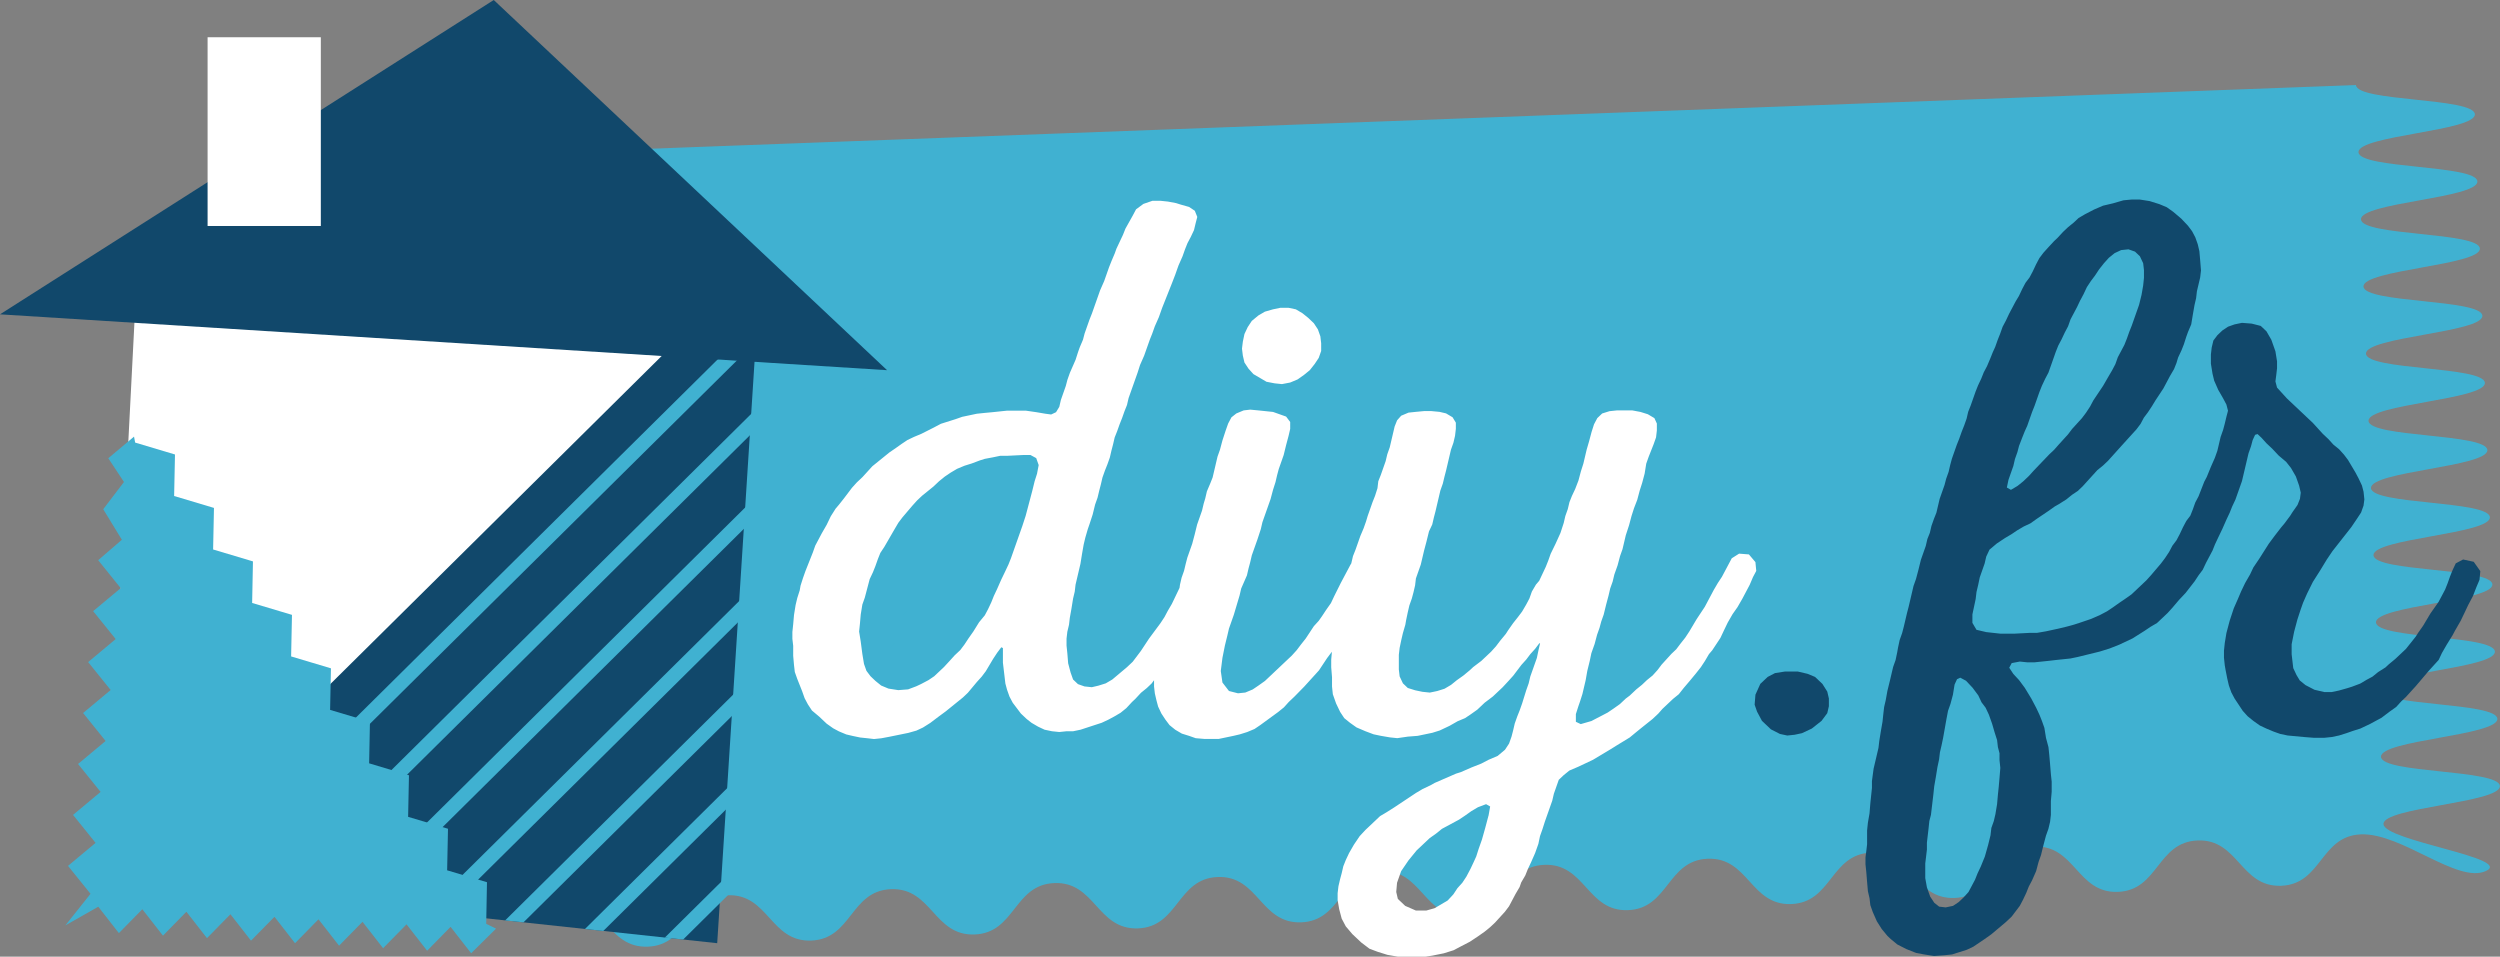 <?xml version="1.0" encoding="UTF-8"?><svg id="Calque_1" xmlns="http://www.w3.org/2000/svg" viewBox="0 0 619.49 237.06"><rect x="0" y="0" width="619.49" height="237.06" fill="#808080" stroke="none"/><defs><style>.cls-1{fill:#fff;}.cls-2{fill:#11486b;}.cls-3{fill:#40b1d1;}</style></defs><path class="cls-3" d="M160.52,234.58c10.13-.38,9.68-12.36,19.81-12.74,10.12-.38,10.56,11.61,20.68,11.23,10.12-.38,9.68-12.36,19.8-12.74,10.12-.37,10.57,11.61,20.69,11.23,10.12-.38,9.68-12.36,19.79-12.74,10.12-.38,10.57,11.61,20.69,11.23,10.11-.37,9.67-12.36,19.78-12.73,10.11-.38,10.56,11.61,20.67,11.23,10.12-.37,9.68-12.36,19.8-12.74,10.12-.38,10.57,11.61,20.69,11.23,10.12-.37,9.67-12.36,19.79-12.74,10.12-.38,10.57,11.61,20.69,11.23,10.12-.37,9.67-12.36,19.79-12.74,10.12-.37,10.56,11.61,20.68,11.23,10.12-.38,9.67-12.36,19.79-12.74,10.12-.38,10.56,11.61,20.68,11.23,10.12-.38,9.67-12.36,19.79-12.74,10.11-.38,10.56,11.61,20.67,11.23,10.12-.37,9.67-12.36,19.79-12.74,10.11-.37,10.56,11.61,20.67,11.23,10.12-.38,9.67-12.36,19.79-12.74,10.12-.37,23.89,12.3,30.93,9.09,7.05-3.21-25.2-7.48-25.36-11.64-.15-4.17,28.99-5.25,28.84-9.42-.15-4.17-29.3-3.08-29.46-7.25-.15-4.16,28.99-5.25,28.84-9.41-.16-4.16-29.3-3.08-29.46-7.24-.15-4.16,28.99-5.25,28.84-9.41-.16-4.16-29.3-3.08-29.46-7.24s28.99-5.25,28.84-9.41c-.16-4.16-29.3-3.08-29.46-7.24-.15-4.16,28.99-5.24,28.84-9.4-.15-4.16-29.3-3.08-29.46-7.24-.16-4.16,28.99-5.25,28.84-9.41-.15-4.16-29.3-3.08-29.45-7.24-.16-4.16,28.99-5.25,28.83-9.41-.15-4.16-29.3-3.08-29.46-7.24-.15-4.16,28.99-5.24,28.84-9.4-.16-4.16-29.3-3.08-29.46-7.24-.15-4.16,28.99-5.24,28.84-9.4-.15-4.16-29.3-3.08-29.46-7.24-.15-4.16,28.99-5.24,28.84-9.4-.16-4.16-29.3-3.08-29.46-7.24-.15-4.16,28.99-5.24,28.84-9.4-.15-4.16-29.3-3.08-29.46-7.24L132.91,37.91l6.89,185.44c10.14-.38,10.58,11.61,20.72,11.23"/><polygon class="cls-1" points="28.06 182.28 34.3 60.68 183.96 68.47 134.07 191.63 28.06 182.28"/><polygon class="cls-2" points="32.74 218.13 177.72 233.72 188.63 63.79 32.74 218.13"/><polygon class="cls-3" points="197.67 74.41 195.18 71.89 46.02 219.56 50.56 220.05 197.67 74.41"/><polygon class="cls-3" points="208.59 85.32 206.1 82.8 65.81 221.69 70.35 222.18 208.59 85.32"/><polygon class="cls-3" points="219.5 96.23 217.01 93.72 85.6 223.82 90.13 224.3 219.5 96.23"/><polygon class="cls-3" points="230.41 107.14 227.92 104.63 105.38 225.94 109.92 226.43 230.41 107.14"/><polygon class="cls-3" points="241.32 118.06 238.83 115.54 125.17 228.07 129.71 228.56 241.32 118.06"/><polygon class="cls-3" points="252.23 128.97 249.74 126.45 144.95 230.2 149.49 230.69 252.23 128.97"/><polygon class="cls-3" points="263.15 139.88 260.66 137.37 164.74 232.33 169.28 232.81 263.15 139.88"/><polygon class="cls-3" points="120.48 228.92 120.67 218.61 110.8 215.66 111.01 205.36 101.13 202.41 101.34 192.11 91.47 189.15 91.67 178.85 81.8 175.91 82.01 165.61 72.14 162.66 72.35 152.36 62.48 149.41 62.68 139.11 52.81 136.16 53.02 125.86 43.15 122.91 43.36 112.62 33.49 109.67 33.21 108.19 26.83 113.55 30.72 119.43 25.58 126.18 30.2 133.75 24.33 138.81 29.91 145.74 23.08 151.44 28.67 158.36 21.84 164.06 27.42 170.98 20.59 176.68 26.17 183.61 19.34 189.31 24.93 196.23 18.1 201.93 23.68 208.86 16.85 214.56 22.43 221.48 16.19 229.32 24.35 224.68 29.46 231.22 35.27 225.31 40.38 231.85 46.19 225.93 51.29 232.47 57.1 226.55 62.2 233.09 68.01 227.18 73.11 233.72 78.92 227.8 84.02 234.34 89.83 228.42 94.93 234.96 100.74 229.05 105.84 235.59 111.65 229.67 116.75 236.21 122.92 230.11 120.48 228.92"/><polygon class="cls-2" points="122.35 0 219.81 91.73 0 77.89 122.35 0"/><rect class="cls-1" x="51.44" y="9.23" width="28.06" height="46.77"/><polygon class="cls-1" points="308.37 89.83 309.38 91.36 310.59 92.7 313.83 94.6 315.85 94.99 317.67 95.18 319.7 94.79 321.52 94.03 323.14 92.89 324.55 91.74 325.76 90.21 326.78 88.68 327.38 86.97 327.38 85.06 327.18 83.34 326.57 81.62 325.56 80.09 324.15 78.75 322.73 77.61 321.11 76.65 319.29 76.27 317.27 76.27 315.45 76.65 313.43 77.23 311.81 78.18 310.19 79.52 309.18 81.05 308.37 82.77 307.97 84.67 307.76 86.39 307.97 88.11 308.37 89.83"/><path class="cls-1" d="M434.99,139.29l-1.62-1.91-2.43-.19-1.82,1.15-2.43,4.58-1.01,1.53-1.01,1.72-2.23,4.2-2.02,3.05-1.82,3.06-1.01,1.53-1.21,1.53-1.01,1.34-1.21,1.15-2.43,2.67-1.01,1.34-1.21,1.34-1.42,1.15-1.21,1.15-1.42,1.15-1.62,1.53-1.01,.76-1.42,1.34-1.62,1.15-1.42,.96-1.82,.95-2.22,1.15-2.63,.76-1.21-.57v-1.91l.61-1.91,.4-1.15,.61-1.91,.81-3.44,.4-2.29,.61-2.48,.4-1.91,.81-2.29,.61-2.29,.61-1.72,.41-1.53,.61-1.72,.61-2.48,.61-2.29,.4-1.72,.61-1.72,.41-1.72,.81-2.29,.61-2.29,.61-1.72,.81-3.44,.81-2.48,.61-2.29,.61-1.91,.81-2.1,.61-2.29,.61-1.91,.61-2.29,.4-2.48,.61-1.72,1.21-3.06,.61-1.72,.2-1.72v-1.72l-.61-1.34-1.62-.96-1.82-.57-2.02-.38h-3.84l-1.82,.19-1.82,.57-1.21,1.15-.81,1.53-.61,1.91-.61,2.29-.61,2.1-.81,3.44-.61,1.91-.61,2.29-.81,2.1-.81,1.72-.61,1.53-.41,1.72-.61,1.72-.4,1.72-.81,2.48-1.21,2.67-1.21,2.48-.61,1.72-.61,1.53-1.62,3.44-.81,.95-1.01,1.72-.61,1.72-.81,1.53-1.01,1.72-1.01,1.34-1.21,1.53-1.21,1.72-.61,.95-1.42,1.72-1.01,1.34-1.21,1.34-2.43,2.29-2.02,1.53-.81,.76-1.62,1.34-1.62,1.15-1.42,1.15-1.62,.96-1.82,.57-1.82,.38-1.82-.19-1.82-.38-1.82-.57-1.21-1.15-.81-1.72-.2-1.72v-3.63l.2-1.72,.4-1.91,.4-1.72,.61-2.1,.2-1.15,.4-1.91,.4-1.72,.61-1.72,.41-1.53,.4-1.72,.2-1.72,1.21-3.44,.81-3.44,.61-2.29,.61-2.48,.81-1.72,.4-1.72,.4-1.53,1.21-5.16,.61-1.72,.41-1.72,.4-1.53,1.21-5.16,.61-1.72,.4-1.72,.2-1.72v-1.53l-.81-1.34-1.62-.96-1.62-.38-2.02-.19h-1.82l-2.02,.19-1.82,.19-1.82,.77-1.01,1.14-.61,1.53-1.21,5.16-.61,1.72-.41,1.72-1.21,3.44-.61,1.53-.2,1.72-.61,1.91-.61,1.53-1.21,3.44-.4,1.34-.61,1.72-.81,1.91-1.21,3.44-.61,1.53-.43,1.83-.17,.26-2.43,4.58-1.62,3.25-.81,1.72-1.21,1.72-1.01,1.53-.81,1.15-1.21,1.33-2.02,3.06-1.21,1.53-1.01,1.34-1.21,1.34-6.67,6.3-1.62,1.15-1.42,.96-1.82,.76-1.82,.19-2.23-.57-1.62-2.1-.41-2.86,.41-3.25,.61-3.06,.61-2.48,.4-1.72,1.21-3.44,1.42-4.77,.4-1.72,1.42-3.25,.4-1.72,.41-1.53,.4-1.72,1.42-4.01,.81-2.48,.4-1.72,2.02-5.73,.61-2.29,.61-1.91,.4-1.72,.41-1.53,1.21-3.44,.61-2.48,.61-2.29,.4-1.72v-1.72l-1.01-1.34-3.24-1.15-3.64-.38-2.02-.19-1.62,.19-1.82,.76-1.21,.96-.81,1.53-.61,1.72-.81,2.48-.61,2.29-.61,1.72-1.21,5.16-.61,1.53-.81,1.91-.4,1.72-.4,1.34-.41,1.72-1.21,3.44-.61,2.48-.61,2.29-1.21,3.44-.4,1.53-.41,1.72-.61,1.72-.4,1.72-.11,.8-1.91,3.98-1.01,1.72-.81,1.53-1.01,1.53-2.83,3.82-2.02,3.06-2.02,2.67-1.42,1.34-3.64,3.06-1.62,.95-1.82,.57-1.62,.38-1.82-.19-1.62-.57-1.21-1.15-.61-1.72-.61-2.29-.2-2.48-.2-1.91v-1.72l.2-1.72,.41-1.72,.2-1.72,.41-2.29,.4-2.48,.41-1.72,.2-1.72,1.21-5.16,.4-2.48,.4-2.29,.41-1.72,.61-2.1,.4-1.15,.81-2.48,.61-2.48,.61-1.72,.41-1.72,.4-1.53,.4-1.72,.61-1.72,.61-1.53,.61-1.72,.4-1.72,.4-1.53,.4-1.72,.61-1.53,.61-1.72,.61-1.53,.61-1.72,.61-1.53,.4-1.72,2.23-6.3,.61-1.91,1.01-2.29,1.42-4.01,.61-1.53,.61-1.72,1.01-2.29,.81-2.29,2.43-6.11,.81-2.1,.81-2.29,1.01-2.29,.61-1.72,.61-1.53,.81-1.53,.81-1.72,.41-1.72,.4-1.53-.61-1.53-1.42-.95-2.02-.57-1.21-.38-2.02-.38-1.82-.19h-2.02l-2.23,.77-1.82,1.34-.81,1.53-1.82,3.25-.61,1.53-1.62,3.44-.41,1.15-.81,1.91-.61,1.53-1.21,3.44-1.01,2.29-2.02,5.73-.61,1.53-1.21,3.44-.4,1.53-.81,1.91-.41,1.15-.61,1.91-1.42,3.25-.61,1.72-.4,1.53-1.21,3.44-.4,1.72-.81,1.34-1.21,.57-1.42-.19-2.23-.38-2.63-.38h-4.65l-3.64,.38-2.02,.19-1.82,.19-3.64,.77-1.62,.57-3.64,1.15-1.82,.96-3.03,1.53-1.82,.76-1.62,.77-1.42,.95-1.62,1.15-1.41,.96-4.25,3.44-2.43,2.67-1.42,1.34-1.21,1.34-2.02,2.67-1.21,1.53-.81,.95-1.21,1.91-1.01,2.1-1.21,2.1-1.62,3.06-.61,1.72-1.82,4.58-.61,1.72-.61,1.91-.2,1.15-.61,1.91-.41,1.72-.4,2.48-.2,2.29-.2,1.91v1.72l.2,1.72v2.48l.2,2.29,.2,1.72,.61,1.72,1.21,3.05,.61,1.72,.81,1.53,1.01,1.53,1.82,1.53,1.82,1.72,1.62,1.15,1.42,.76,1.82,.76,1.62,.38,1.82,.38,1.82,.19,1.62,.19,1.82-.19,2.02-.38,4.65-.95,2.02-.57,1.62-.76,1.82-1.15,2.02-1.53,1.82-1.34,4.25-3.44,1.21-1.15,2.23-2.67,1.21-1.34,1.01-1.34,1.82-3.06,1.01-1.53,1.01-1.34,.4,.19v3.63l.61,5.16,.41,1.53,.61,1.72,.81,1.53,2.02,2.67,1.42,1.34,1.21,.95,1.62,.95,1.62,.76,1.82,.38,1.82,.19,1.82-.19h1.62l1.82-.38,5.26-1.72,1.62-.76,1.42-.76,1.62-.95,1.42-1.15,1.42-1.53,.81-.76,1.42-1.53,1.42-1.15,1.21-1.15,.6-.8v1.56l.2,1.72,.4,1.72,.41,1.53,.81,1.72,1.01,1.53,1.01,1.34,1.42,1.15,1.62,.95,1.82,.57,1.62,.57,2.23,.19h3.44l3.64-.76,1.62-.38,1.82-.57,1.82-.76,1.42-.96,4.45-3.25,1.42-1.15,1.21-1.34,1.41-1.34,2.43-2.48,3.64-4.01,2.02-3.05,1.01-1.34,.17-.21-.17,1.93v1.91l.2,2.48v2.29l.2,1.91,.81,2.29,1.01,2.1,1.01,1.53,1.42,1.15,1.62,1.15,2.22,.95,2.02,.76,1.82,.38,2.22,.38,1.82,.19,2.63-.38,2.43-.19,3.64-.76,1.82-.57,2.43-1.15,2.02-1.15,1.82-.76,1.42-.95,1.62-1.15,1.82-1.72,2.02-1.53,2.43-2.29,1.42-1.53,1.21-1.34,2.02-2.67,1.21-1.34,1.01-1.34,1.21-1.34,1.01-1.34h.2l-.4,1.72-.4,1.91-1.62,4.58-.41,1.72-.61,1.72-1.01,3.25-.61,1.72-.61,1.53-.61,1.72-.4,1.72-.4,1.53-.61,1.72-1.01,1.53-1.82,1.53-2.23,.95-1.82,.95-2.43,.96-2.63,1.15-1.21,.38-5.26,2.29-1.01,.57-2.02,.96-1.62,.96-5.46,3.63-1.82,1.15-1.62,.96-3.64,3.44-1.42,1.53-1.42,2.1-1.21,2.1-.81,1.72-.61,1.53-.4,1.72-.41,1.53-.4,1.72-.2,1.72v1.72l.4,2.29,.61,2.29,1.01,1.91,1.62,1.91,2.23,2.1,2.02,1.53,2.02,.76,2.43,.76,3.24,.57h5.46l2.43-.38,2.83-.57,2.43-.76,1.82-.96,2.22-1.15,2.02-1.34,1.62-1.14,1.41-1.15,1.21-1.14,2.43-2.67,1.01-1.34,1.62-3.06,1.01-1.72,.4-1.15,1.01-1.72,.61-1.53,.81-1.72,1.01-2.29,.81-2.29,.4-1.91,.61-1.72,.61-1.91,1.82-5.16,.4-1.72,1.21-3.44,1.21-1.15,1.42-1.15,2.22-.95,3.64-1.72,4.45-2.67,1.21-.76,3.44-2.1,1.62-1.34,1.42-1.15,2.63-2.1,1.42-1.34,1.01-1.15,2.63-2.48,1.42-1.15,1.21-1.53,1.62-1.91,1.42-1.72,1.21-1.53,1.01-1.53,1.01-1.72,.81-.95,2.02-3.05,.81-1.72,1.01-2.1,1.21-2.1,1.21-1.72,1.21-2.1,1.82-3.44,.81-1.91,.81-1.53-.2-2.1Zm-178-21.96l-.61,1.91-.61,2.48-1.62,6.11-.81,2.48-2.83,8.02-.61,1.53-.81,1.72-1.01,2.1-1.01,2.29-.81,1.72-.61,1.53-.81,1.72-.81,1.53-1.42,1.72-1.42,2.29-1.21,1.72-1.01,1.53-1.01,1.34-1.42,1.34-1.21,1.34-1.41,1.53-2.43,2.29-1.42,.96-1.82,.96-1.21,.57-2.02,.76-2.43,.19-2.43-.38-1.82-.76-1.42-1.15-1.21-1.15-1.01-1.34-.61-1.72-.41-2.48-.4-3.06-.4-2.48,.2-1.91,.2-2.29,.4-2.48,.61-1.72,1.21-4.58,.81-1.72,.61-1.53,.61-1.72,.61-1.53,1.01-1.53,2.43-4.2,1.01-1.72,1.01-1.34,2.43-2.86,1.21-1.34,1.21-1.15,2.83-2.29,1.42-1.34,1.42-1.15,1.42-.96,1.62-.96,1.82-.76,1.82-.57,2.02-.76,1.21-.38,2.02-.38,1.82-.38h1.82l3.84-.19h1.82l1.42,.77,.61,1.72-.4,2.1Zm111.85,84.79l-.81,3.05-.81,2.87-.81,2.29-.61,1.91-.61,1.34-.81,1.72-1.01,1.91-1.01,1.53-1.21,1.34-1.01,1.53-1.42,1.53-3.24,1.91-2.02,.57h-2.63l-2.63-1.15-1.82-1.72-.4-1.72,.2-2.29,1.01-2.86,1.82-2.67,2.02-2.48,3.24-3.05,1.62-1.15,1.42-1.15,4.25-2.29,1.42-.95,1.62-1.15,1.62-.96,2.02-.76,1.01,.57-.4,2.29Z"/><polygon class="cls-2" points="438.83 180.73 436.61 178.63 435.39 176.34 434.79 174.62 434.99 172.14 436.2 169.46 438.02 167.74 439.84 166.79 442.27 166.41 445.51 166.41 447.94 166.98 449.76 167.74 451.58 169.46 452.79 171.37 453.19 173.09 453.19 175 452.79 176.72 451.37 178.63 448.95 180.54 446.52 181.68 444.7 182.07 442.88 182.26 441.06 181.87 438.83 180.73"/><path class="cls-2" d="M614.61,141.58l-.2,2.1-.81,1.91-.81,2.1-1.21,2.29-.81,1.72-1.01,2.1-1.42,2.48-.61,1.14-1.42,2.29-1.21,2.1-.81,1.72-2.43,2.67-3.24,3.82-2.43,2.67-1.21,1.15-1.21,1.34-1.62,1.15-2.02,1.53-2.83,1.53-2.43,1.15-1.82,.57-1.62,.57-1.82,.57-1.82,.38-1.82,.19h-2.63l-2.43-.19-4.04-.38-1.82-.38-1.62-.57-1.82-.76-1.62-.76-1.62-1.15-1.42-1.15-1.21-1.34-2.02-3.05-.81-1.53-.61-1.72-.4-1.72-.41-2.1-.2-1.15-.2-1.91v-1.72l.2-1.91,.41-2.48,.81-3.05,1.01-3.06,1.01-2.29,.81-1.91,1.01-2.1,1.21-2.1,.81-1.72,1.42-2.1,2.43-3.82,1.42-1.91,1.62-2.1,.81-.96,1.42-1.91,.61-.96,1.21-1.72,.61-1.53,.2-1.53-.4-1.72-.81-2.29-1.21-2.1-1.21-1.53-1.82-1.53-1.62-1.72-1.42-1.34-1.21-1.34-1.01-.95-.61,.19-.61,1.34-.41,1.53-.61,1.72-1.62,6.88-1.62,4.58-.81,1.72-.61,1.53-.81,1.72-1.01,2.29-1.01,2.1-.81,1.72-.61,1.53-1.62,3.06-.81,1.72-1.01,1.34-1.01,1.53-2.23,2.87-1.62,1.72-1.62,1.91-1.21,1.34-2.63,2.48-1.62,.95-1.42,.96-3.03,1.91-3.24,1.53-2.43,.96-2.43,.76-5.46,1.34-1.82,.38-3.64,.38-1.62,.19-3.64,.38h-1.82l-1.82-.19-2.02,.38-.61,1.15,1.01,1.53,1.42,1.53,1.42,1.91,1.62,2.67,1.21,2.29,.81,1.72,.61,1.53,.61,1.72,.4,2.48,.61,2.29,.2,1.91,.2,2.29,.2,2.48,.2,1.91v2.48l-.2,2.29v3.44l-.2,1.72-.41,1.72-.61,1.72-.61,2.29-.61,2.48-.61,1.72-.61,2.29-1.01,2.29-.81,1.53-.61,1.53-.81,1.72-.81,1.53-2.02,2.67-1.42,1.34-3.64,3.06-1.62,1.15-2.83,1.91-1.62,.76-3.64,1.15-1.82,.19-2.63,.19-2.43-.38-2.02-.38-2.43-.96-2.23-1.14-1.62-1.34-.81-.76-1.42-1.72-1.21-1.91-1.01-2.29-.61-1.72-.2-1.72-.4-1.72-.2-2.29-.2-2.48-.2-1.91v-1.72l.2-1.53,.2-1.72v-3.44l.2-1.91,.4-2.29,.2-2.48,.4-3.82v-1.72l.41-3.06,1.21-5.16,.2-1.72,.4-2.48,.4-2.29,.2-1.91,.2-1.72,.4-1.72,.41-2.29,.61-2.48,.81-3.44,.61-1.72,.4-1.91,.2-1.14,.41-1.91,.61-1.72,.4-1.53,.81-3.44,.4-1.53,1.21-5.16,.61-1.72,.61-2.29,.61-2.48,1.21-3.44,.4-1.72,.61-1.53,.4-1.72,.61-1.72,.61-1.53,.81-3.44,1.21-3.44,.4-1.53,.61-1.72,.4-1.72,.41-1.53,1.21-3.44,.61-1.53,.61-1.72,.61-1.53,.61-1.72,.4-1.72,.61-1.53,1.21-3.44,.61-1.53,.81-1.72,.61-1.53,.81-1.53,.81-1.91,.61-1.53,.61-1.34,.61-1.72,.61-1.53,.61-1.72,.81-1.53,.81-1.72,1.62-3.06,.81-1.34,.81-1.72,.81-1.53,1.01-1.34,.81-1.53,.81-1.72,.81-1.53,1.01-1.34,1.21-1.34,1.42-1.53,.81-.76,1.42-1.53,1.21-1.15,1.42-1.15,1.21-1.14,1.62-.95,2.22-1.15,2.23-.96,2.43-.57,2.63-.76,2.02-.19h2.02l2.43,.38,2.43,.76,1.82,.76,1.62,1.15,2.02,1.72,1.62,1.72,1.01,1.34,.81,1.53,.61,1.72,.4,1.72,.2,2.29,.2,2.48-.2,1.72-.81,3.44-.2,1.72-.4,1.72-.4,2.29-.41,2.48-.81,1.91-.41,1.14-.61,1.91-.61,1.53-.81,1.72-.4,1.34-.61,1.53-1.01,1.72-1.62,3.05-2.02,3.06-.81,1.34-1.01,1.53-1.01,1.34-.81,1.53-1.01,1.34-3.64,4.01-2.23,2.48-1.21,1.34-1.21,1.15-1.42,1.15-3.64,4.01-1.21,1.15-1.42,.95-1.42,1.15-1.82,1.15-1.01,.57-1.62,1.15-2.83,1.91-1.62,1.15-1.62,.76-1.62,.95-1.42,.96-1.62,.96-2.02,1.34-1.82,1.53-.81,1.72-.4,1.72-1.21,3.44-.4,1.91-.41,1.72-.2,1.72-.81,3.82v2.1l1.01,1.72,2.43,.57,3.44,.38h3.64l3.64-.19h1.82l2.22-.38,2.63-.57,2.43-.57,1.42-.38,1.82-.57,2.83-.96,2.22-.96,1.82-.96,1.42-.95,1.62-1.15,1.42-.96,1.62-1.15,3.64-3.44,1.21-1.34,2.43-2.86,1.01-1.34,1.01-1.53,.81-1.53,1.01-1.34,.81-1.53,.81-1.72,.81-1.53,1.01-1.34,.61-1.53,.61-1.72,.81-1.53,1.42-3.63,.61-1.15,1.01-2.48,1.01-2.29,.61-1.72,.81-3.44,.61-1.72,.41-1.53,.41-1.72,.4-1.53-.4-1.53-.81-1.53-1.21-2.1-1.01-2.29-.41-1.72-.4-2.48v-2.29l.2-1.72,.41-1.72,1.01-1.34,1.21-1.15,1.42-.95,1.62-.57,1.82-.38,2.43,.19,2.23,.57,1.42,1.34,1.21,2.1,1.01,2.86,.4,2.48v1.72l-.2,1.72-.2,1.53,.4,1.53,2.43,2.67,6.47,6.11,2.43,2.67,1.42,1.34,1.21,1.34,1.42,1.15,1.21,1.34,1.01,1.34,1.82,3.06,.81,1.53,.81,1.72,.4,1.53,.2,1.91-.2,1.53-.61,1.72-1.01,1.53-1.42,2.1-4.65,5.92-1.42,2.1-1.62,2.67-1.82,2.86-1.42,2.86-1.01,2.29-.61,1.72-.81,2.48-.81,3.05-.61,3.06v2.48l.4,3.44,.81,1.72,.81,1.34,1.42,1.15,2.22,1.15,2.43,.57h1.82l1.82-.38,2.02-.57,1.21-.38,2.02-.76,1.62-.96,1.42-.76,1.42-1.15,1.82-1.15,.81-.76,1.62-1.34,2.63-2.48,2.43-3.05,.61-.96,1.21-1.72,1.82-3.05,2.02-2.87,1.62-3.05,.61-1.53,.61-1.72,.61-1.53,.81-1.72,1.82-.96,2.63,.57,1.62,2.29Zm-121.36,65.31l.2-1.72,.61-1.72,.4-1.72,.41-2.48,.2-2.29,.2-1.91,.2-2.29,.2-2.48-.2-1.91v-1.72l-.4-1.53-.2-1.72-.61-1.91-.61-2.1-.81-2.29-.81-1.72-1.01-1.34-.81-1.72-1.42-1.91-1.62-1.72-1.42-.76-.81,.38-.61,1.34-.4,2.48-.61,2.29-.61,1.72-.4,2.1-.81,4.58-.4,1.91-.4,1.72-.2,1.72-.41,1.91-.4,2.48-.4,2.29-.2,1.91-.61,5.16-.4,1.53-.2,1.91-.4,3.44v1.72l-.41,3.44v3.63l.41,2.29,.81,2.29,1.01,1.53,1.21,.96,1.62,.19,1.82-.38,1.42-.95,1.21-1.15,1.21-1.34,1.62-3.06,.61-1.53,.81-1.72,1.01-2.48,.81-2.87,.61-2.48Zm22.25-132.53l-.81,1.72-1.62,3.06-.61,1.72-.81,1.53-.81,1.72-.81,1.53-.61,1.53-1.82,5.16-.81,1.53-.81,1.72-.61,1.53-1.21,3.44-.61,1.53-1.21,3.44-.61,1.34-.61,1.53-.81,2.1-.4,1.53-.61,1.72-.4,1.72-1.21,3.44-.4,1.91,1.01,.57,1.62-.96,1.42-1.14,1.41-1.34,1.21-1.34,3.84-4.01,1.21-1.14,1.01-1.15,2.43-2.67,1.01-1.34,2.43-2.67,1.01-1.34,1.01-1.53,.81-1.53,2.43-3.63,1.21-2.1,1.01-1.72,.81-1.53,.61-1.72,1.62-3.05,.61-1.53,.61-1.72,.61-1.53,1.82-5.16,.61-2.48,.4-2.29,.2-1.91v-1.91l-.2-1.72-.81-1.72-1.21-1.15-1.62-.57-1.82,.19-1.62,.76-1.42,1.15-1.21,1.34-1.21,1.53-1.01,1.53-1.01,1.34-1.01,1.53-.81,1.72-.81,1.53Z"/></svg>
